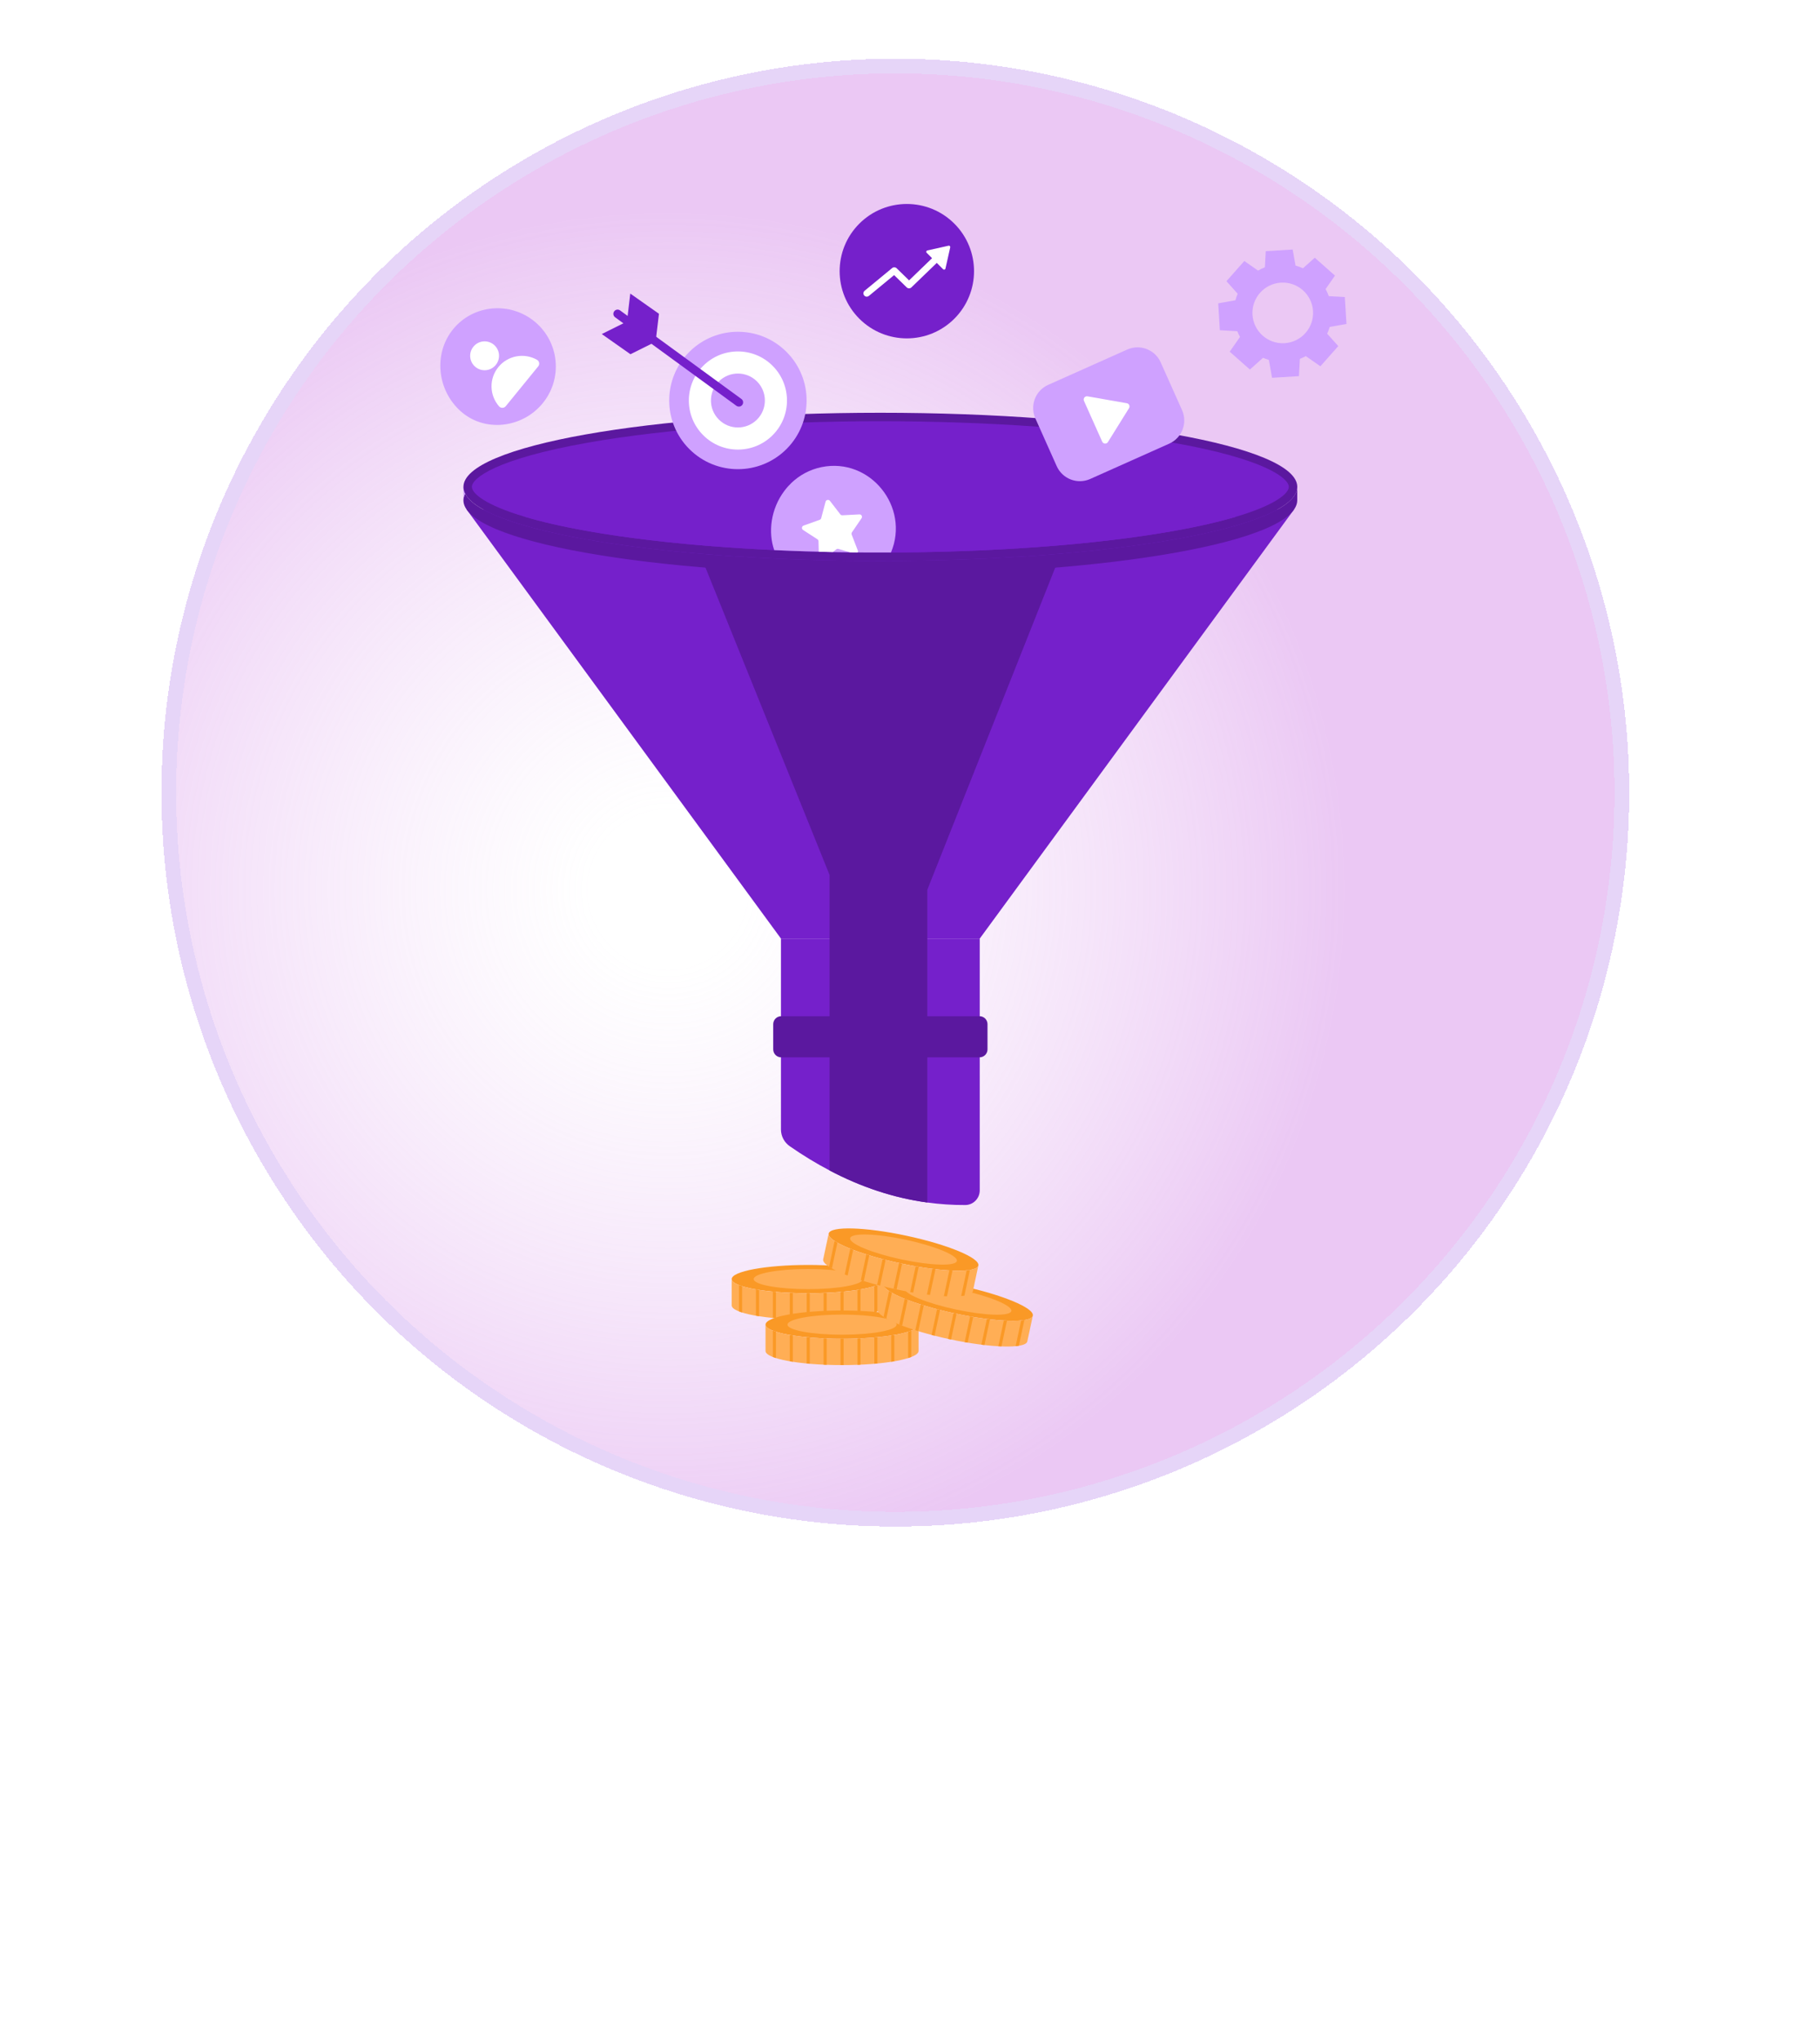 <svg width="124" height="139" viewBox="0 0 124 139" fill="none" xmlns="http://www.w3.org/2000/svg">
<path d="M10.733 129.932C10.733 133.012 8.717 135.168 5.847 135.168C2.991 135.168 1.003 133.012 1.003 129.932C1.003 126.866 3.005 124.696 5.861 124.696C8.731 124.696 10.733 126.852 10.733 129.932ZM9.291 129.932C9.291 127.58 7.919 126.026 5.861 126.026C3.803 126.026 2.445 127.58 2.445 129.932C2.445 132.284 3.803 133.852 5.861 133.852C7.919 133.852 9.291 132.27 9.291 129.932ZM13.579 135H12.264V128.154H13.454L13.594 129.204C14.027 128.42 14.896 127.958 15.861 127.958C17.668 127.958 18.494 129.064 18.494 130.814V135H17.177V131.108C17.177 129.722 16.534 129.162 15.525 129.162C14.293 129.162 13.579 130.044 13.579 131.374V135ZM21.506 135H20.316V124.696H21.632V129.33C22.08 128.434 23.004 127.958 24.124 127.958C26.084 127.958 27.26 129.498 27.26 131.612C27.26 133.684 26.028 135.168 24.04 135.168C22.962 135.168 22.052 134.692 21.604 133.754L21.506 135ZM21.646 131.556C21.646 132.984 22.458 133.978 23.802 133.978C25.146 133.978 25.944 132.97 25.944 131.556C25.944 130.156 25.146 129.148 23.802 129.148C22.458 129.148 21.646 130.156 21.646 131.556ZM28.263 131.57C28.263 129.456 29.775 127.972 31.833 127.972C33.877 127.972 35.389 129.456 35.389 131.57C35.389 133.684 33.877 135.168 31.833 135.168C29.775 135.168 28.263 133.684 28.263 131.57ZM29.593 131.57C29.593 132.998 30.503 133.992 31.833 133.992C33.149 133.992 34.073 132.998 34.073 131.57C34.073 130.142 33.149 129.148 31.833 129.148C30.503 129.148 29.593 130.142 29.593 131.57ZM38.848 135.168C37.378 135.168 36.51 134.342 36.51 133.096C36.51 131.836 37.448 131.052 39.058 130.926L41.214 130.758V130.562C41.214 129.414 40.528 129.008 39.604 129.008C38.498 129.008 37.868 129.498 37.868 130.324H36.72C36.72 128.896 37.896 127.958 39.66 127.958C41.354 127.958 42.502 128.854 42.502 130.702V135H41.382L41.242 133.894C40.892 134.678 39.954 135.168 38.848 135.168ZM39.226 134.146C40.472 134.146 41.228 133.334 41.228 132.046V131.682L39.478 131.822C38.316 131.934 37.84 132.382 37.84 133.054C37.84 133.782 38.372 134.146 39.226 134.146ZM48.244 128.098V129.302H47.656C46.41 129.302 45.64 130.058 45.64 131.374V135H44.324V128.168H45.556L45.64 129.204C45.92 128.49 46.606 128.014 47.544 128.014C47.782 128.014 47.978 128.042 48.244 128.098ZM51.976 135.168C49.988 135.168 48.784 133.684 48.784 131.598C48.784 129.498 50.002 127.958 52.032 127.958C53.082 127.958 53.964 128.42 54.426 129.26V124.696H55.728V135H54.552L54.44 133.754C53.992 134.692 53.068 135.168 51.976 135.168ZM52.242 133.978C53.586 133.978 54.412 132.984 54.412 131.556C54.412 130.156 53.586 129.148 52.242 129.148C50.898 129.148 50.114 130.156 50.114 131.556C50.114 132.97 50.898 133.978 52.242 133.978ZM58.271 126.53C57.795 126.53 57.403 126.138 57.403 125.662C57.403 125.172 57.795 124.794 58.271 124.794C58.747 124.794 59.139 125.172 59.139 125.662C59.139 126.138 58.747 126.53 58.271 126.53ZM57.627 135V128.154H58.943V135H57.627ZM62.169 135H60.853V128.154H62.043L62.183 129.204C62.617 128.42 63.485 127.958 64.451 127.958C66.257 127.958 67.083 129.064 67.083 130.814V135H65.767V131.108C65.767 129.722 65.123 129.162 64.115 129.162C62.883 129.162 62.169 130.044 62.169 131.374V135ZM68.472 131.402C68.472 129.47 69.718 127.958 71.706 127.958C72.812 127.958 73.666 128.462 74.1 129.316L74.198 128.154H75.374V134.72C75.374 136.876 74.044 138.248 71.944 138.248C70.082 138.248 68.808 137.198 68.556 135.462H69.872C70.04 136.47 70.796 137.058 71.944 137.058C73.232 137.058 74.072 136.218 74.072 134.916V133.544C73.624 134.342 72.728 134.818 71.65 134.818C69.704 134.818 68.472 133.32 68.472 131.402ZM69.788 131.374C69.788 132.662 70.586 133.67 71.874 133.67C73.204 133.67 74.016 132.718 74.016 131.374C74.016 130.058 73.232 129.106 71.888 129.106C70.572 129.106 69.788 130.114 69.788 131.374ZM82.697 124.878V130.618L87.205 124.878H88.843L85.455 129.176L88.899 135H87.303L84.545 130.338L82.697 132.676V135H81.325V124.878H82.697ZM90.742 126.53C90.266 126.53 89.874 126.138 89.874 125.662C89.874 125.172 90.266 124.794 90.742 124.794C91.218 124.794 91.609 125.172 91.609 125.662C91.609 126.138 91.218 126.53 90.742 126.53ZM90.097 135V128.154H91.413V135H90.097ZM92.876 131.584C92.876 129.442 94.234 127.958 96.236 127.958C97.958 127.958 99.162 128.938 99.4 130.464H98.084C97.86 129.596 97.16 129.134 96.278 129.134C95.032 129.134 94.178 130.086 94.178 131.57C94.178 133.04 94.976 133.992 96.222 133.992C97.16 133.992 97.86 133.502 98.098 132.69H99.414C99.148 134.174 97.874 135.168 96.222 135.168C94.206 135.168 92.876 133.74 92.876 131.584ZM102.147 135H100.831V124.696H102.147V131.374L105.185 128.154H106.837L104.219 130.884L106.823 135H105.311L103.309 131.836L102.147 133.054V135ZM107.204 131.57C107.204 129.456 108.716 127.972 110.774 127.972C112.818 127.972 114.33 129.456 114.33 131.57C114.33 133.684 112.818 135.168 110.774 135.168C108.716 135.168 107.204 133.684 107.204 131.57ZM108.534 131.57C108.534 132.998 109.444 133.992 110.774 133.992C112.09 133.992 113.014 132.998 113.014 131.57C113.014 130.142 112.09 129.148 110.774 129.148C109.444 129.148 108.534 130.142 108.534 131.57ZM115.018 128.154H116.026V127.062C116.026 125.382 116.936 124.696 118.196 124.696C118.448 124.696 118.742 124.71 118.994 124.752V125.886H118.406C117.552 125.886 117.342 126.32 117.342 127.062V128.154H120.38V127.062C120.38 125.382 121.29 124.696 122.536 124.696C122.788 124.696 123.096 124.71 123.348 124.752V125.886H122.76C121.906 125.886 121.682 126.32 121.682 127.062V128.154H123.306V129.26H121.682V135H120.38V129.26H117.342V135H116.026V129.26H115.018V128.154Z" fill="white"/>
<g filter="url(#filter0_d_898_97)">
<circle cx="61" cy="50" r="50" fill="url(#paint0_radial_898_97)" shape-rendering="crispEdges"/>
<circle cx="61" cy="50" r="49.5" stroke="#E6D5F8" shape-rendering="crispEdges"/>
</g>
<path d="M60.28 87.139C60.28 87.671 57.946 88.102 55.066 88.102C52.187 88.102 49.853 87.671 49.853 87.139C49.853 86.608 52.187 86.177 55.066 86.177C57.946 86.177 60.28 86.608 60.28 87.139Z" fill="#FA9926"/>
<path d="M58.784 87.139C58.784 87.519 57.119 87.826 55.066 87.826C53.013 87.826 51.349 87.519 51.349 87.139C51.349 86.76 53.013 86.453 55.066 86.453C57.119 86.453 58.784 86.76 58.784 87.139Z" fill="#FFAE55"/>
<path d="M60.28 87.14V88.933C60.28 89.465 57.946 89.896 55.066 89.896C52.187 89.896 49.852 89.465 49.852 88.933V87.14C49.852 87.672 52.187 88.103 55.066 88.103C57.945 88.103 60.28 87.672 60.28 87.14Z" fill="#FFAE55"/>
<path d="M50.563 87.624V89.417C50.487 89.394 50.417 89.37 50.352 89.344V87.551C50.417 87.576 50.487 87.601 50.563 87.624Z" fill="#FA9926"/>
<path d="M51.715 87.877V89.67C51.643 89.659 51.573 89.647 51.504 89.636V87.843C51.573 87.854 51.643 87.866 51.715 87.877Z" fill="#FA9926"/>
<path d="M52.867 88.012V89.805C52.796 89.8 52.726 89.793 52.657 89.786V87.993C52.726 88 52.796 88.007 52.867 88.012Z" fill="#FA9926"/>
<path d="M54.019 88.083V89.876C53.948 89.874 53.878 89.871 53.809 89.868V88.075C53.878 88.078 53.948 88.081 54.019 88.083Z" fill="#FA9926"/>
<path d="M55.171 88.102V89.895C55.136 89.895 55.102 89.895 55.066 89.895C55.031 89.895 54.996 89.895 54.961 89.895V88.102C54.996 88.102 55.031 88.102 55.066 88.102C55.102 88.102 55.136 88.102 55.171 88.102Z" fill="#FA9926"/>
<path d="M56.323 88.075V89.868C56.254 89.871 56.184 89.874 56.114 89.876V88.083C56.184 88.081 56.254 88.078 56.323 88.075Z" fill="#FA9926"/>
<path d="M57.475 87.993V89.786C57.406 89.793 57.337 89.8 57.266 89.805V88.012C57.337 88.007 57.406 88 57.475 87.993Z" fill="#FA9926"/>
<path d="M58.628 87.843V89.636C58.56 89.647 58.49 89.659 58.418 89.67V87.877C58.49 87.866 58.56 87.854 58.628 87.843Z" fill="#FA9926"/>
<path d="M59.78 87.551V89.344C59.716 89.37 59.645 89.394 59.57 89.417V87.624C59.645 87.601 59.716 87.576 59.78 87.551Z" fill="#FA9926"/>
<path d="M62.584 90.244C62.584 90.776 60.25 91.207 57.371 91.207C54.491 91.207 52.157 90.776 52.157 90.244C52.157 89.712 54.491 89.281 57.371 89.281C60.25 89.281 62.584 89.712 62.584 90.244Z" fill="#FA9926"/>
<path d="M61.088 90.244C61.088 90.623 59.423 90.931 57.37 90.931C55.317 90.931 53.653 90.623 53.653 90.244C53.653 89.865 55.317 89.558 57.37 89.558C59.423 89.558 61.088 89.865 61.088 90.244Z" fill="#FFAE55"/>
<path d="M62.584 90.244V92.037C62.584 92.569 60.25 93 57.371 93C54.491 93 52.157 92.569 52.157 92.037V90.244C52.157 90.776 54.491 91.207 57.371 91.207C60.25 91.207 62.584 90.776 62.584 90.244Z" fill="#FFAE55"/>
<path d="M52.867 90.729V92.522C52.791 92.499 52.721 92.474 52.657 92.448V90.655C52.721 90.681 52.791 90.705 52.867 90.729Z" fill="#FA9926"/>
<path d="M54.019 90.982V92.775C53.947 92.764 53.877 92.752 53.809 92.74V90.947C53.877 90.959 53.947 90.971 54.019 90.982Z" fill="#FA9926"/>
<path d="M55.171 91.117V92.91C55.1 92.904 55.03 92.898 54.961 92.891V91.098C55.03 91.105 55.1 91.111 55.171 91.117Z" fill="#FA9926"/>
<path d="M56.323 91.188V92.981C56.252 92.979 56.182 92.976 56.113 92.973V91.18C56.182 91.183 56.252 91.186 56.323 91.188Z" fill="#FA9926"/>
<path d="M57.476 91.206V92.999C57.441 93 57.406 93 57.371 93C57.335 93 57.3 93 57.265 92.999V91.206C57.3 91.207 57.335 91.207 57.371 91.207C57.406 91.207 57.441 91.207 57.476 91.206Z" fill="#FA9926"/>
<path d="M58.628 91.18V92.973C58.559 92.976 58.489 92.979 58.418 92.981V91.188C58.489 91.186 58.559 91.183 58.628 91.18Z" fill="#FA9926"/>
<path d="M59.78 91.098V92.891C59.711 92.898 59.641 92.904 59.57 92.91V91.117C59.641 91.111 59.711 91.105 59.78 91.098Z" fill="#FA9926"/>
<path d="M60.932 90.947V92.74C60.864 92.752 60.794 92.764 60.722 92.775V90.982C60.794 90.971 60.864 90.959 60.932 90.947Z" fill="#FA9926"/>
<path d="M62.084 90.655V92.448C62.02 92.474 61.95 92.499 61.874 92.522V90.729C61.95 90.705 62.02 90.681 62.084 90.655Z" fill="#FA9926"/>
<path d="M70.368 89.632C70.257 90.152 67.884 90.085 65.069 89.483C62.253 88.88 60.06 87.971 60.172 87.451C60.283 86.931 62.655 86.998 65.471 87.6C68.287 88.202 70.479 89.112 70.368 89.632Z" fill="#FA9926"/>
<path d="M68.905 89.318C68.826 89.689 67.134 89.642 65.126 89.212C63.118 88.783 61.555 88.134 61.635 87.763C61.714 87.393 63.406 87.44 65.413 87.87C67.421 88.299 68.984 88.948 68.905 89.318Z" fill="#FFAE55"/>
<path d="M70.368 89.631L69.993 91.385C69.882 91.905 67.509 91.838 64.694 91.236C61.878 90.633 59.685 89.724 59.797 89.204L60.172 87.45C60.06 87.97 62.253 88.88 65.069 89.482C67.884 90.085 70.257 90.151 70.368 89.631Z" fill="#FFAE55"/>
<path d="M60.764 88.073L60.389 89.826C60.32 89.788 60.257 89.749 60.199 89.71L60.574 87.957C60.632 87.996 60.695 88.034 60.764 88.073Z" fill="#FA9926"/>
<path d="M61.838 88.561L61.463 90.314C61.395 90.288 61.329 90.262 61.265 90.237L61.64 88.483C61.704 88.509 61.77 88.535 61.838 88.561Z" fill="#FA9926"/>
<path d="M62.937 88.935L62.562 90.688C62.493 90.668 62.426 90.647 62.36 90.625L62.735 88.872C62.802 88.893 62.868 88.914 62.937 88.935Z" fill="#FA9926"/>
<path d="M64.048 89.244L63.673 90.998C63.605 90.981 63.537 90.963 63.47 90.946L63.845 89.192C63.912 89.21 63.98 89.227 64.048 89.244Z" fill="#FA9926"/>
<path d="M65.171 89.504L64.796 91.257C64.762 91.251 64.728 91.243 64.694 91.236C64.659 91.229 64.625 91.221 64.591 91.213L64.966 89.46C65 89.468 65.034 89.475 65.069 89.483C65.103 89.49 65.137 89.497 65.171 89.504Z" fill="#FA9926"/>
<path d="M66.304 89.718L65.929 91.471C65.86 91.459 65.791 91.448 65.722 91.435L66.097 89.682C66.166 89.694 66.236 89.706 66.304 89.718Z" fill="#FA9926"/>
<path d="M67.447 89.88L67.072 91.633C67.003 91.625 66.934 91.617 66.863 91.608L67.238 89.855C67.309 89.864 67.378 89.872 67.447 89.88Z" fill="#FA9926"/>
<path d="M68.606 89.973L68.231 91.727C68.162 91.724 68.091 91.721 68.018 91.716L68.393 89.963C68.466 89.967 68.537 89.97 68.606 89.973Z" fill="#FA9926"/>
<path d="M69.793 89.93L69.418 91.683C69.35 91.695 69.276 91.704 69.197 91.711L69.572 89.958C69.651 89.951 69.725 89.941 69.793 89.93Z" fill="#FA9926"/>
<path d="M66.657 86.218C66.546 86.738 64.173 86.672 61.358 86.07C58.542 85.467 56.349 84.558 56.461 84.037C56.572 83.518 58.944 83.585 61.76 84.187C64.576 84.789 66.768 85.699 66.657 86.218Z" fill="#FA9926"/>
<path d="M65.194 85.906C65.115 86.277 63.423 86.229 61.416 85.8C59.408 85.371 57.844 84.722 57.924 84.351C58.003 83.981 59.695 84.028 61.703 84.458C63.71 84.887 65.273 85.536 65.194 85.906Z" fill="#FFAE55"/>
<path d="M66.657 86.218L66.282 87.971C66.171 88.491 63.798 88.425 60.983 87.823C58.167 87.22 55.974 86.311 56.086 85.79L56.461 84.037C56.349 84.557 58.542 85.467 61.358 86.069C64.173 86.671 66.546 86.738 66.657 86.218Z" fill="#FFAE55"/>
<path d="M57.054 84.661L56.679 86.414C56.609 86.375 56.546 86.337 56.488 86.298L56.863 84.545C56.921 84.584 56.984 84.622 57.054 84.661Z" fill="#FA9926"/>
<path d="M58.127 85.148L57.752 86.901C57.684 86.875 57.618 86.849 57.554 86.824L57.929 85.07C57.993 85.096 58.059 85.122 58.127 85.148Z" fill="#FA9926"/>
<path d="M59.226 85.522L58.851 87.275C58.782 87.254 58.716 87.234 58.65 87.212L59.025 85.459C59.091 85.48 59.157 85.501 59.226 85.522Z" fill="#FA9926"/>
<path d="M60.337 85.831L59.963 87.584C59.894 87.567 59.826 87.55 59.759 87.533L60.134 85.779C60.201 85.797 60.269 85.814 60.337 85.831Z" fill="#FA9926"/>
<path d="M61.461 86.091L61.086 87.844C61.051 87.837 61.017 87.83 60.983 87.823C60.948 87.815 60.914 87.808 60.88 87.8L61.255 86.047C61.289 86.055 61.323 86.062 61.358 86.07C61.392 86.077 61.426 86.084 61.461 86.091Z" fill="#FA9926"/>
<path d="M62.593 86.305L62.218 88.059C62.15 88.047 62.081 88.035 62.011 88.023L62.386 86.269C62.456 86.282 62.525 86.294 62.593 86.305Z" fill="#FA9926"/>
<path d="M63.736 86.466L63.361 88.22C63.292 88.212 63.223 88.204 63.152 88.195L63.527 86.441C63.598 86.451 63.667 86.459 63.736 86.466Z" fill="#FA9926"/>
<path d="M64.895 86.56L64.52 88.313C64.451 88.311 64.38 88.307 64.307 88.303L64.682 86.55C64.755 86.554 64.826 86.557 64.895 86.56Z" fill="#FA9926"/>
<path d="M66.082 86.517L65.707 88.27C65.639 88.281 65.566 88.291 65.487 88.298L65.861 86.544C65.94 86.537 66.014 86.528 66.082 86.517Z" fill="#FA9926"/>
<path d="M88.565 24.446C88.705 24.394 88.841 24.331 88.97 24.263L89.961 24.954L91.18 23.578L90.421 22.732C90.492 22.585 90.55 22.432 90.596 22.274L91.737 22.07L91.626 20.236L90.533 20.176C90.474 20.009 90.4 19.848 90.315 19.695L90.954 18.776L89.579 17.558L88.774 18.277C88.613 18.203 88.443 18.142 88.267 18.095L88.072 17L86.238 17.111L86.178 18.212C86.017 18.273 85.862 18.348 85.715 18.436L84.778 17.781L83.56 19.157L84.325 20.012C84.263 20.156 84.211 20.303 84.172 20.456L83 20.665L83.111 22.497L84.3 22.564C84.353 22.699 84.415 22.829 84.485 22.951L83.783 23.959L85.158 25.176L86.054 24.375C86.183 24.432 86.314 24.48 86.45 24.52L86.667 25.737L88.499 25.626L88.565 24.446ZM87.521 23.38C86.383 23.449 85.403 22.582 85.334 21.443C85.265 20.304 86.133 19.325 87.271 19.256C88.411 19.187 89.391 20.054 89.46 21.193C89.529 22.333 88.66 23.311 87.521 23.38Z" fill="#CFA1FF"/>
<path d="M88.169 34.706L66.752 63.943H53.208L31.788 34.706H88.169Z" fill="#7520CB"/>
<path d="M66.752 63.944V81.094C66.752 81.641 66.313 82.093 65.765 82.095C64.893 82.099 64.031 82.041 63.18 81.923C60.884 81.611 58.668 80.87 56.519 79.739C55.604 79.261 54.701 78.709 53.812 78.092C53.436 77.832 53.208 77.405 53.208 76.95V63.944H66.752V63.944Z" fill="#7520CB"/>
<path d="M71.919 38.609L63.18 60.617V81.923C60.884 81.611 58.668 80.87 56.519 79.74V59.604L48.042 38.609H71.919Z" fill="#5B189F"/>
<path d="M88.384 33.168V34.083C88.384 36.872 75.67 39.138 59.983 39.138C44.295 39.138 31.573 36.872 31.573 34.083C31.573 33.928 31.618 33.773 31.691 33.625C32.983 36.201 45.158 38.215 59.983 38.215C75.67 38.215 88.384 35.957 88.384 33.168Z" fill="#5B189F"/>
<path d="M32.038 33.168C31.736 33.47 31.573 33.773 31.573 34.083V33.168H32.038Z" fill="#CFA1FF"/>
<path d="M59.98 38.217C75.668 38.217 88.386 35.957 88.386 33.169C88.386 30.38 75.668 28.12 59.98 28.12C44.292 28.12 31.575 30.38 31.575 33.169C31.575 35.957 44.292 38.217 59.98 38.217Z" fill="#5B189F"/>
<path d="M87.809 33.169C87.809 33.598 86.959 34.391 84.189 35.211C83.099 35.534 81.712 35.861 79.965 36.173C68.93 38.133 51.031 38.133 39.995 36.173C38.247 35.861 36.86 35.534 35.77 35.211C33.002 34.391 32.151 33.598 32.151 33.169C32.151 32.573 33.802 31.268 39.995 30.167C51.03 28.207 68.93 28.207 79.965 30.167C86.157 31.268 87.809 32.573 87.809 33.169Z" fill="#7520CB"/>
<path d="M84.19 35.211C83.101 35.534 81.713 35.861 79.968 36.173C74.806 37.089 67.989 37.607 60.704 37.639C57.059 37.668 52.742 37.536 48.751 37.231C44.858 36.934 39.525 36.325 35.771 35.211C40.794 33.72 48.704 33.097 53.924 32.895C61.923 32.588 72.152 32.864 79.968 34.252C81.713 34.562 83.101 34.887 84.19 35.211Z" fill="#7520CB"/>
<path d="M60.704 37.639C58.504 37.657 55.525 37.607 52.75 37.478C52.324 36.264 52.51 34.672 53.445 33.436C53.589 33.244 53.751 33.063 53.924 32.895C54.48 32.368 55.179 31.985 55.974 31.823C59.29 31.147 62.007 34.545 60.704 37.639Z" fill="#CFA1FF"/>
<path d="M58.047 36.262C58.014 36.31 58.008 36.368 58.027 36.42L58.443 37.501C58.46 37.55 58.456 37.598 58.437 37.636C58.266 37.634 58.093 37.632 57.922 37.63L57.129 37.398C57.073 37.38 57.015 37.392 56.973 37.428L56.748 37.611C56.711 37.61 56.193 37.6 55.785 37.588L55.766 36.872C55.764 36.818 55.735 36.766 55.689 36.737L54.715 36.106C54.598 36.029 54.617 35.854 54.752 35.806L55.843 35.415C55.895 35.398 55.935 35.354 55.949 35.302L56.247 34.181C56.284 34.047 56.459 34.012 56.544 34.122L57.252 35.04C57.286 35.084 57.338 35.109 57.394 35.105L58.551 35.044C58.691 35.036 58.78 35.192 58.699 35.306L58.047 36.262Z" fill="white"/>
<path d="M79.08 24.686L80.535 27.942C80.925 28.813 80.534 29.835 79.663 30.224L74.278 32.631C73.407 33.02 72.385 32.629 71.996 31.758L70.541 28.502C70.152 27.631 70.542 26.61 71.413 26.22L76.799 23.814C77.67 23.425 78.691 23.815 79.08 24.686Z" fill="#CFA1FF"/>
<path d="M76.922 27.807L75.486 30.115C75.393 30.266 75.167 30.251 75.095 30.089L73.853 27.31C73.781 27.148 73.92 26.969 74.094 27.001L76.772 27.471C76.927 27.497 77.005 27.672 76.922 27.807Z" fill="white"/>
<path d="M65.022 21.712C66.809 19.924 66.809 17.025 65.022 15.237C63.234 13.449 60.335 13.449 58.547 15.237C56.759 17.025 56.759 19.924 58.547 21.712C60.335 23.5 63.234 23.5 65.022 21.712Z" fill="#7520CB"/>
<path d="M64.741 16.851L64.416 18.298C64.4 18.37 64.31 18.396 64.258 18.344L63.825 17.91L62.094 19.581C62.005 19.666 61.866 19.666 61.777 19.58L60.917 18.742L59.198 20.16C59.156 20.195 59.104 20.212 59.054 20.212C58.988 20.212 58.923 20.184 58.878 20.129C58.798 20.033 58.812 19.889 58.909 19.809L60.785 18.262C60.874 18.188 61.005 18.194 61.088 18.274L61.937 19.101L63.503 17.589L63.136 17.221C63.083 17.169 63.109 17.079 63.181 17.063L64.629 16.739C64.695 16.724 64.755 16.783 64.741 16.851Z" fill="white"/>
<path d="M31.38 28.011C33.009 29.471 35.559 29.177 36.956 27.495C38.353 25.813 38.122 23.317 36.44 21.919C34.758 20.522 32.24 20.736 30.864 22.436C29.516 24.101 29.788 26.584 31.38 28.011Z" fill="#CFA1FF"/>
<path d="M33.639 23.477C34.059 23.82 34.122 24.44 33.779 24.861C33.435 25.283 32.816 25.345 32.395 25.002C31.975 24.659 31.91 24.04 32.255 23.618C32.598 23.197 33.218 23.134 33.639 23.477Z" fill="white"/>
<path d="M36.671 24.958L34.456 27.675C34.34 27.817 34.124 27.821 34.003 27.684C33.346 26.937 33.304 25.805 33.956 25.006C34.604 24.211 35.724 24.021 36.588 24.513C36.747 24.604 36.787 24.816 36.671 24.958Z" fill="white"/>
<path d="M66.739 72.033H53.222C52.923 72.033 52.681 71.79 52.681 71.492V69.774C52.681 69.475 52.923 69.232 53.222 69.232H66.739C67.037 69.232 67.28 69.475 67.28 69.774V71.492C67.28 71.79 67.037 72.033 66.739 72.033Z" fill="#5B189F"/>
<path d="M42.717 21.904L44.669 23.279L44.896 21.377L42.942 20L42.717 21.904Z" fill="#7520CB"/>
<path d="M41 22.758L42.954 24.133L44.669 23.279L42.717 21.904L41 22.758Z" fill="#7520CB"/>
<path d="M53.585 30.593C55.413 28.765 55.413 25.801 53.585 23.973C51.757 22.145 48.794 22.145 46.965 23.973C45.138 25.801 45.138 28.765 46.965 30.593C48.794 32.421 51.757 32.421 53.585 30.593Z" fill="#CFA1FF"/>
<path d="M52.64 29.65C53.945 28.345 53.945 26.228 52.64 24.922C51.334 23.616 49.217 23.616 47.911 24.922C46.606 26.228 46.606 28.345 47.911 29.65C49.217 30.956 51.334 30.956 52.64 29.65Z" fill="white"/>
<path d="M51.575 28.584C52.292 27.867 52.292 26.703 51.575 25.986C50.857 25.269 49.694 25.269 48.976 25.986C48.259 26.703 48.259 27.867 48.976 28.584C49.694 29.302 50.857 29.302 51.575 28.584Z" fill="#CFA1FF"/>
<path d="M50.342 27.701C50.283 27.701 50.223 27.683 50.172 27.645L41.908 21.615C41.779 21.521 41.751 21.34 41.845 21.211C41.939 21.083 42.119 21.054 42.248 21.148L50.512 27.179C50.641 27.273 50.669 27.454 50.575 27.582C50.519 27.66 50.431 27.701 50.342 27.701Z" fill="#7520CB"/>
<defs>
<filter id="filter0_d_898_97" x="7" y="0" width="108" height="108" filterUnits="userSpaceOnUse" color-interpolation-filters="sRGB">
<feFlood flood-opacity="0" result="BackgroundImageFix"/>
<feColorMatrix in="SourceAlpha" type="matrix" values="0 0 0 0 0 0 0 0 0 0 0 0 0 0 0 0 0 0 127 0" result="hardAlpha"/>
<feOffset dy="4"/>
<feGaussianBlur stdDeviation="2"/>
<feComposite in2="hardAlpha" operator="out"/>
<feColorMatrix type="matrix" values="0 0 0 0 0 0 0 0 0 0 0 0 0 0 0 0 0 0 0.12 0"/>
<feBlend mode="normal" in2="BackgroundImageFix" result="effect1_dropShadow_898_97"/>
<feBlend mode="normal" in="SourceGraphic" in2="effect1_dropShadow_898_97" result="shape"/>
</filter>
<radialGradient id="paint0_radial_898_97" cx="0" cy="0" r="1" gradientUnits="userSpaceOnUse" gradientTransform="translate(45.5 56.5) rotate(70.388) scale(46.179)">
<stop offset="0.114" stop-color="white" stop-opacity="0.6"/>
<stop offset="1" stop-color="#EBC8F4"/>
</radialGradient>
</defs>
</svg>
